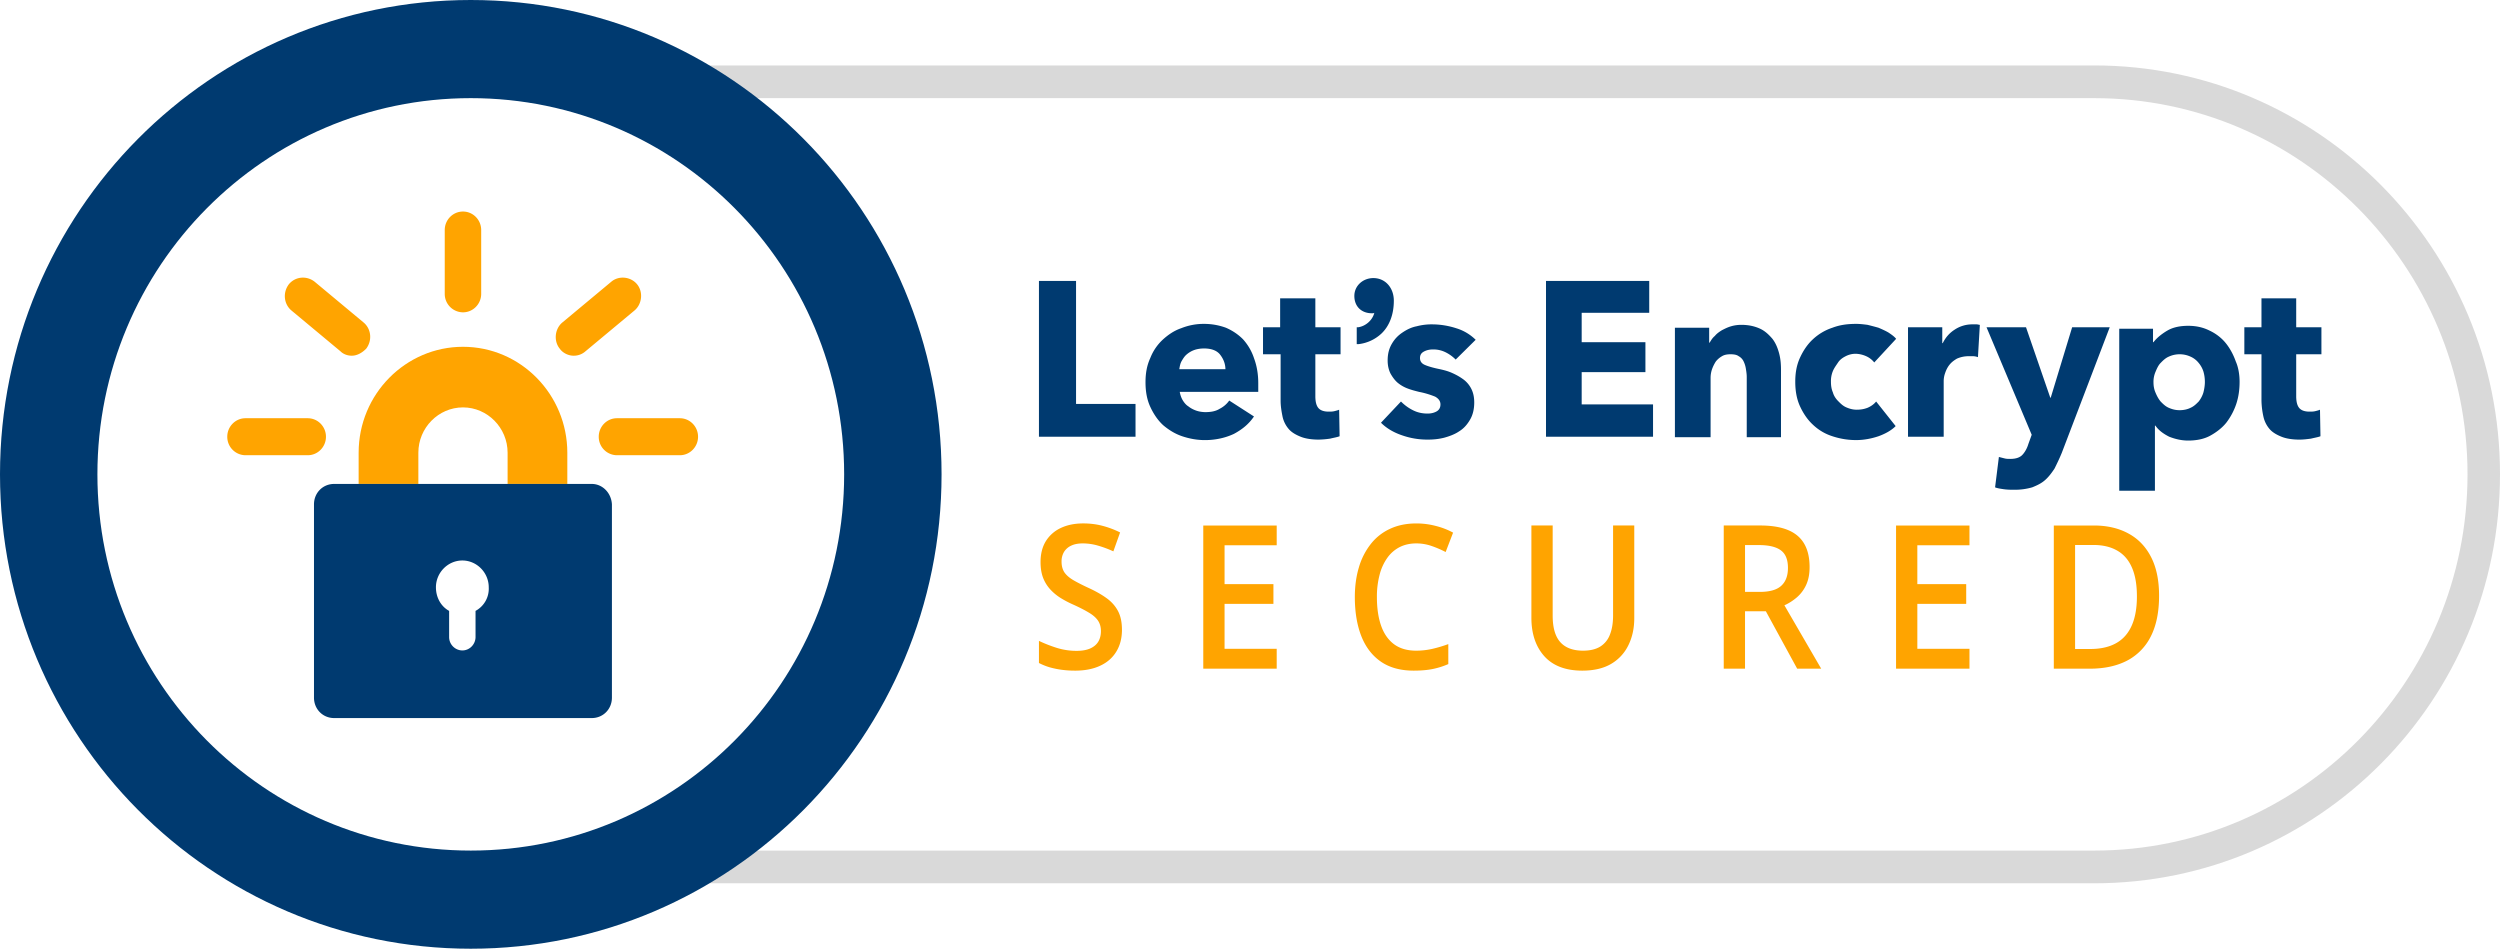 <svg width="195" height="74" fill="none" xmlns="http://www.w3.org/2000/svg">
                              <path d="M81.038 34.063V21.915h2.894v9.591h4.639v2.557h-7.533Zm17.106-4.174v.677h-6.123c.038.225.112.451.223.64.112.187.26.375.445.488.186.15.409.263.631.339.223.075.483.112.705.112.445 0 .817-.075 1.113-.263.297-.15.557-.376.742-.64l1.93 1.242c-.408.602-.928 1.015-1.558 1.354-.631.3-1.41.489-2.264.489-.63 0-1.224-.113-1.781-.301-.557-.188-1.039-.489-1.484-.865-.408-.376-.742-.865-1.002-1.43-.26-.564-.371-1.203-.371-1.917 0-.715.111-1.317.37-1.881a3.874 3.874 0 0 1 .966-1.43c.408-.375.89-.714 1.447-.902a4.694 4.694 0 0 1 1.78-.338c.632 0 1.188.112 1.708.3.52.226.965.527 1.336.903.37.414.668.903.853 1.467.223.602.334 1.241.334 1.956Zm-2.56-1.053c0-.452-.149-.828-.409-1.166-.26-.339-.704-.49-1.261-.49-.26 0-.52.038-.742.114a1.875 1.875 0 0 0-.594.338c-.185.15-.297.339-.408.527-.111.188-.148.413-.186.64h3.6v.037Zm7.013-1.204v3.272c0 .414.074.715.222.903.149.188.409.3.817.3.148 0 .297 0 .445-.037.148-.037.297-.075.371-.113l.037 2.069c-.185.075-.445.113-.742.188a7.12 7.12 0 0 1-.89.075c-.557 0-1.039-.075-1.411-.226-.371-.15-.705-.338-.927-.601a2.204 2.204 0 0 1-.483-.978c-.074-.376-.148-.79-.148-1.241v-3.61h-1.373v-2.107h1.336v-2.257h2.746v2.257h1.966v2.106h-1.966Zm4.527-5.942c-.817 0-1.485.601-1.485 1.391 0 .828.557 1.354 1.373 1.354.075 0 .149 0 .186-.037-.148.601-.705 1.053-1.262 1.128h-.111v1.316h.148a3.15 3.15 0 0 0 1.782-.827c.63-.602.964-1.505.964-2.558 0-1.015-.668-1.767-1.595-1.767Zm6.419 6.356a2.973 2.973 0 0 0-.779-.564 2.143 2.143 0 0 0-.965-.226c-.26 0-.482.038-.705.15-.223.113-.334.264-.334.527 0 .226.111.414.371.527.26.112.631.225 1.188.338.334.075.63.15.964.301.334.15.594.3.854.489.26.188.482.451.631.752.148.301.222.64.222 1.053 0 .527-.111.978-.334 1.354-.222.376-.482.677-.853.903-.334.226-.742.376-1.15.489-.446.113-.854.15-1.299.15a5.905 5.905 0 0 1-2.004-.338c-.668-.226-1.224-.565-1.633-.978l1.559-1.655c.26.263.556.489.928.677.371.188.742.263 1.15.263.222 0 .445-.037.668-.15.222-.113.334-.301.334-.564 0-.264-.149-.452-.408-.602a6.668 6.668 0 0 0-1.262-.376c-.297-.075-.594-.15-.891-.264a2.675 2.675 0 0 1-.779-.45c-.223-.189-.408-.452-.556-.715-.149-.301-.223-.64-.223-1.016 0-.526.111-.94.334-1.316.222-.376.482-.64.816-.865.334-.226.705-.414 1.113-.49a4.56 4.56 0 0 1 1.225-.15 6.18 6.18 0 0 1 1.855.301 3.67 3.67 0 0 1 1.522.903l-1.559 1.542Zm7.045 6.017V21.915h8.052v2.483h-5.269v2.294h4.972v2.332h-4.972v2.52h5.566v2.52h-8.349Zm15.658 0V29.4c0-.226-.037-.451-.074-.677a2.004 2.004 0 0 0-.185-.564.908.908 0 0 0-.371-.376c-.149-.113-.371-.15-.631-.15s-.483.037-.668.15a1.658 1.658 0 0 0-.482.413 2.969 2.969 0 0 0-.297.602 2.134 2.134 0 0 0-.112.677v4.626h-2.783v-8.537h2.672v1.166h.037c.111-.189.223-.377.408-.527.149-.188.371-.338.557-.451.223-.113.445-.226.705-.301.26-.076.519-.113.816-.113.557 0 1.039.113 1.447.3.409.189.705.49.965.79.26.34.408.715.52 1.129.111.414.148.827.148 1.279V34.1h-2.672v-.038Zm9.945-5.792a1.688 1.688 0 0 0-.631-.488 2.15 2.15 0 0 0-.816-.189c-.297 0-.557.076-.779.189-.223.112-.446.263-.594.488-.149.226-.297.414-.408.677a2.037 2.037 0 0 0-.149.828c0 .3.037.564.149.827.074.264.222.49.408.677.185.188.371.377.631.49.259.112.519.187.816.187.297 0 .557-.037.853-.15.26-.113.483-.263.668-.489l1.522 1.918c-.334.339-.817.602-1.336.79-.557.188-1.15.3-1.744.3a5.814 5.814 0 0 1-1.855-.3 3.914 3.914 0 0 1-1.522-.903c-.408-.376-.742-.865-1.002-1.429-.259-.564-.371-1.203-.371-1.918 0-.715.112-1.316.371-1.88.26-.565.594-1.054 1.002-1.43a4.112 4.112 0 0 1 1.522-.902c.593-.226 1.187-.301 1.855-.301.297 0 .594.037.89.075.297.075.594.15.854.226.26.112.519.225.779.376.223.15.445.3.594.489l-1.707 1.843Zm8.089-.413a1.303 1.303 0 0 0-.371-.075h-.334c-.371 0-.668.075-.928.188-.259.15-.445.3-.593.489-.149.188-.26.413-.334.639a1.873 1.873 0 0 0-.112.602v4.362h-2.783v-8.537h2.672v1.241h.037c.223-.451.52-.79.928-1.053a2.463 2.463 0 0 1 1.373-.414h.334c.111 0 .185.038.259.038l-.148 2.52Zm6.531 7.484c-.186.452-.371.828-.557 1.204-.223.338-.445.64-.742.903s-.631.413-1.002.564a4.847 4.847 0 0 1-1.373.188c-.26 0-.519 0-.816-.038-.26-.037-.52-.075-.705-.15l.297-2.37.445.113c.148.038.297.038.445.038.446 0 .742-.113.928-.301.185-.188.371-.49.482-.865l.26-.715-3.525-8.387h3.08l1.892 5.491h.037l1.67-5.491h2.931l-3.747 9.816Zm13.877-5.566c0 .602-.074 1.166-.259 1.73a5.042 5.042 0 0 1-.78 1.467c-.334.413-.779.752-1.261 1.015-.483.264-1.076.376-1.707.376-.52 0-1.002-.112-1.484-.3-.446-.226-.817-.49-1.076-.865h-.037v5.077h-2.783V25.639h2.634v1.053h.037c.26-.339.631-.64 1.076-.903.446-.263 1.002-.376 1.633-.376.594 0 1.15.113 1.67.376.482.226.927.564 1.261.978.334.414.594.903.78 1.43.185.413.296.977.296 1.579Zm-2.708 0a2.87 2.87 0 0 0-.112-.79 1.968 1.968 0 0 0-.371-.677 1.68 1.68 0 0 0-.631-.489 2.034 2.034 0 0 0-1.706 0c-.26.113-.446.301-.631.49-.186.187-.297.45-.408.714a1.977 1.977 0 0 0-.149.79c0 .263.037.526.149.79.111.263.222.488.408.714.185.188.371.376.631.489.259.113.519.188.853.188.334 0 .631-.075.853-.188.26-.113.446-.301.631-.489.149-.188.297-.451.371-.715.075-.3.112-.564.112-.827Zm7.124-2.144v3.272c0 .414.074.715.223.903.148.188.408.3.816.3.148 0 .297 0 .445-.037.149-.037.297-.075.371-.113l.037 2.069c-.185.075-.445.113-.742.188-.297.038-.593.075-.89.075-.557 0-1.039-.075-1.41-.226-.371-.15-.705-.338-.928-.601a2.192 2.192 0 0 1-.482-.978 6.249 6.249 0 0 1-.149-1.241v-3.61h-1.336v-2.107h1.336v-2.257h2.709v2.257h1.967v2.106h-1.967Z" fill="#003A70"></path>
                              <path d="M44.25 37.747h-4.657V35.31c0-1.94-1.568-3.533-3.48-3.533-1.913 0-3.481 1.592-3.481 3.533v2.438h-4.658V35.31c0-4.578 3.677-8.26 8.138-8.26 4.511 0 8.139 3.732 8.139 8.26v2.438Z" fill="#FFA400"></path>
                              <path d="M46.162 37.747H26.06c-.882 0-1.569.697-1.569 1.593v15.077c0 .895.687 1.592 1.569 1.592h20.1c.883 0 1.57-.697 1.57-1.592V39.339c-.05-.895-.736-1.592-1.57-1.592Zm-9.07 9.902v2.04c0 .548-.441 1.045-1.03 1.045-.539 0-1.03-.447-1.03-1.044v-2.04c-.636-.349-1.029-1.045-1.029-1.842 0-1.144.932-2.09 2.06-2.09 1.127 0 2.059.946 2.059 2.09a1.967 1.967 0 0 1-1.03 1.841Z" fill="#003A70"></path>
                              <path d="M24.003 35.508h-4.854a1.434 1.434 0 0 1-1.422-1.443c0-.796.638-1.443 1.422-1.443h4.854c.784 0 1.422.647 1.422 1.443s-.638 1.443-1.422 1.443ZM27.434 27.745c-.294 0-.637-.1-.883-.348l-3.824-3.184c-.588-.498-.686-1.394-.196-2.04.49-.598 1.373-.697 2.01-.2l3.824 3.185c.589.497.687 1.393.197 2.04-.344.348-.736.547-1.128.547ZM36.112 24.362a1.434 1.434 0 0 1-1.422-1.443v-4.976c0-.797.637-1.443 1.422-1.443.784 0 1.421.646 1.421 1.443v4.976c0 .796-.637 1.443-1.421 1.443ZM44.74 27.745c-.392 0-.833-.199-1.078-.547-.49-.597-.392-1.543.196-2.04l3.824-3.185c.588-.497 1.52-.398 2.01.2.49.596.392 1.542-.196 2.04l-3.824 3.184a1.363 1.363 0 0 1-.931.348ZM53.026 35.508h-4.903a1.434 1.434 0 0 1-1.421-1.443c0-.796.637-1.443 1.421-1.443h4.903c.784 0 1.422.647 1.422 1.443s-.638 1.443-1.422 1.443ZM87.513 49.117c0 .662-.148 1.232-.443 1.711-.29.479-.71.846-1.259 1.1-.544.255-1.194.382-1.95.382a7.85 7.85 0 0 1-1.059-.068 6.698 6.698 0 0 1-.955-.2 4.874 4.874 0 0 1-.809-.328v-1.726c.41.198.87.38 1.377.542a5.185 5.185 0 0 0 1.55.237c.428 0 .783-.061 1.064-.183.286-.128.499-.306.637-.535.138-.234.207-.507.207-.818 0-.33-.08-.61-.242-.84-.161-.23-.406-.438-.733-.626-.323-.194-.729-.4-1.217-.62a7.928 7.928 0 0 1-.955-.504c-.3-.188-.567-.41-.802-.664a2.9 2.9 0 0 1-.56-.902c-.135-.351-.201-.764-.201-1.237 0-.632.136-1.172.408-1.62a2.71 2.71 0 0 1 1.162-1.031c.503-.24 1.088-.36 1.757-.36.53 0 1.028.062 1.494.184.47.122.932.295 1.384.52l-.526 1.474a8.76 8.76 0 0 0-1.21-.45 4.26 4.26 0 0 0-1.19-.169c-.351 0-.648.059-.893.176a1.283 1.283 0 0 0-.56.496 1.436 1.436 0 0 0-.187.75c0 .325.072.6.214.824.148.22.374.42.678.604.31.183.706.387 1.19.611.558.255 1.03.522 1.418.802.392.28.692.617.9 1.009.207.387.31.873.31 1.459ZM99.583 52.157h-5.728V40.989h5.728v1.543h-4.067v3.033h3.811V47.1h-3.811v3.507h4.067v1.55ZM110.47 42.386c-.484 0-.917.097-1.3.29a2.678 2.678 0 0 0-.962.84 3.967 3.967 0 0 0-.601 1.323 6.686 6.686 0 0 0-.208 1.741c0 .866.111 1.612.332 2.239.221.621.558 1.1 1.01 1.436.452.331 1.024.497 1.716.497.429 0 .846-.046 1.252-.138a10.37 10.37 0 0 0 1.259-.374v1.558a6.009 6.009 0 0 1-1.245.39c-.42.082-.904.122-1.453.122-1.033 0-1.891-.236-2.573-.71-.678-.474-1.186-1.141-1.522-2.002-.332-.86-.498-1.87-.498-3.025 0-.846.106-1.62.318-2.323a5.369 5.369 0 0 1 .927-1.818 4.05 4.05 0 0 1 1.501-1.184c.599-.28 1.284-.42 2.054-.42.508 0 1.006.063 1.495.19.493.123.95.298 1.369.528l-.581 1.512a8.006 8.006 0 0 0-1.1-.473 3.607 3.607 0 0 0-1.19-.199ZM127.473 40.988v7.227c0 .78-.15 1.477-.45 2.094a3.393 3.393 0 0 1-1.342 1.467c-.599.356-1.353.534-2.262.534-1.296 0-2.283-.374-2.96-1.123-.674-.753-1.01-1.754-1.01-3.002v-7.197h1.66v7.036c0 .932.198 1.62.595 2.063.396.443.989.665 1.778.665.544 0 .986-.105 1.328-.313a1.87 1.87 0 0 0 .761-.932c.166-.413.249-.91.249-1.49v-7.029h1.653ZM137.295 40.988c.872 0 1.591.117 2.158.351.572.235.996.591 1.273 1.07.281.479.422 1.087.422 1.826 0 .55-.092 1.019-.277 1.406a2.842 2.842 0 0 1-.726.962c-.3.255-.62.459-.962.611l2.871 4.944h-1.874l-2.442-4.477h-1.626v4.477h-1.66v-11.17h2.843Zm-.111 1.528h-1.072v3.652h1.148c.771 0 1.329-.158 1.674-.474.351-.316.526-.782.526-1.398 0-.647-.187-1.105-.56-1.375-.369-.27-.941-.405-1.716-.405ZM153.619 52.157h-5.727V40.989h5.727v1.543h-4.067v3.033h3.812V47.1h-3.812v3.507h4.067v1.55ZM168.408 46.466c0 1.258-.212 2.31-.636 3.155a4.273 4.273 0 0 1-1.847 1.902c-.807.423-1.78.634-2.919.634h-2.809V40.989h3.113c1.047 0 1.951.209 2.712.627.761.412 1.349 1.026 1.764 1.84.415.81.622 1.814.622 3.01Zm-1.729.053c0-.916-.131-1.67-.394-2.261-.259-.59-.641-1.029-1.149-1.314-.502-.29-1.123-.436-1.86-.436h-1.419v8.114h1.176c1.222 0 2.136-.344 2.74-1.032.604-.687.906-1.71.906-3.07Z" fill="#FFA400"></path>
                              <path fill-rule="evenodd" clip-rule="evenodd" d="M54.448 68.897h108.896C180.827 68.897 195 54.616 195 37S180.827 5.104 163.344 5.104H54.448v2.551h108.896c16.084 0 29.123 13.138 29.123 29.345s-13.039 29.345-29.123 29.345H54.448v2.552Z" fill="#D9D9D9"></path>
                              <path fill-rule="evenodd" clip-rule="evenodd" d="M36.72 7.655C20.637 7.655 7.598 20.793 7.598 37s13.04 29.345 29.124 29.345S65.844 53.207 65.844 37 52.805 7.655 36.721 7.655ZM0 37C0 16.566 16.44 0 36.72 0c20.281 0 36.722 16.566 36.722 37S57.002 74 36.72 74C16.44 74 0 57.434 0 37Z" fill="#003A70"></path>
                           </svg>